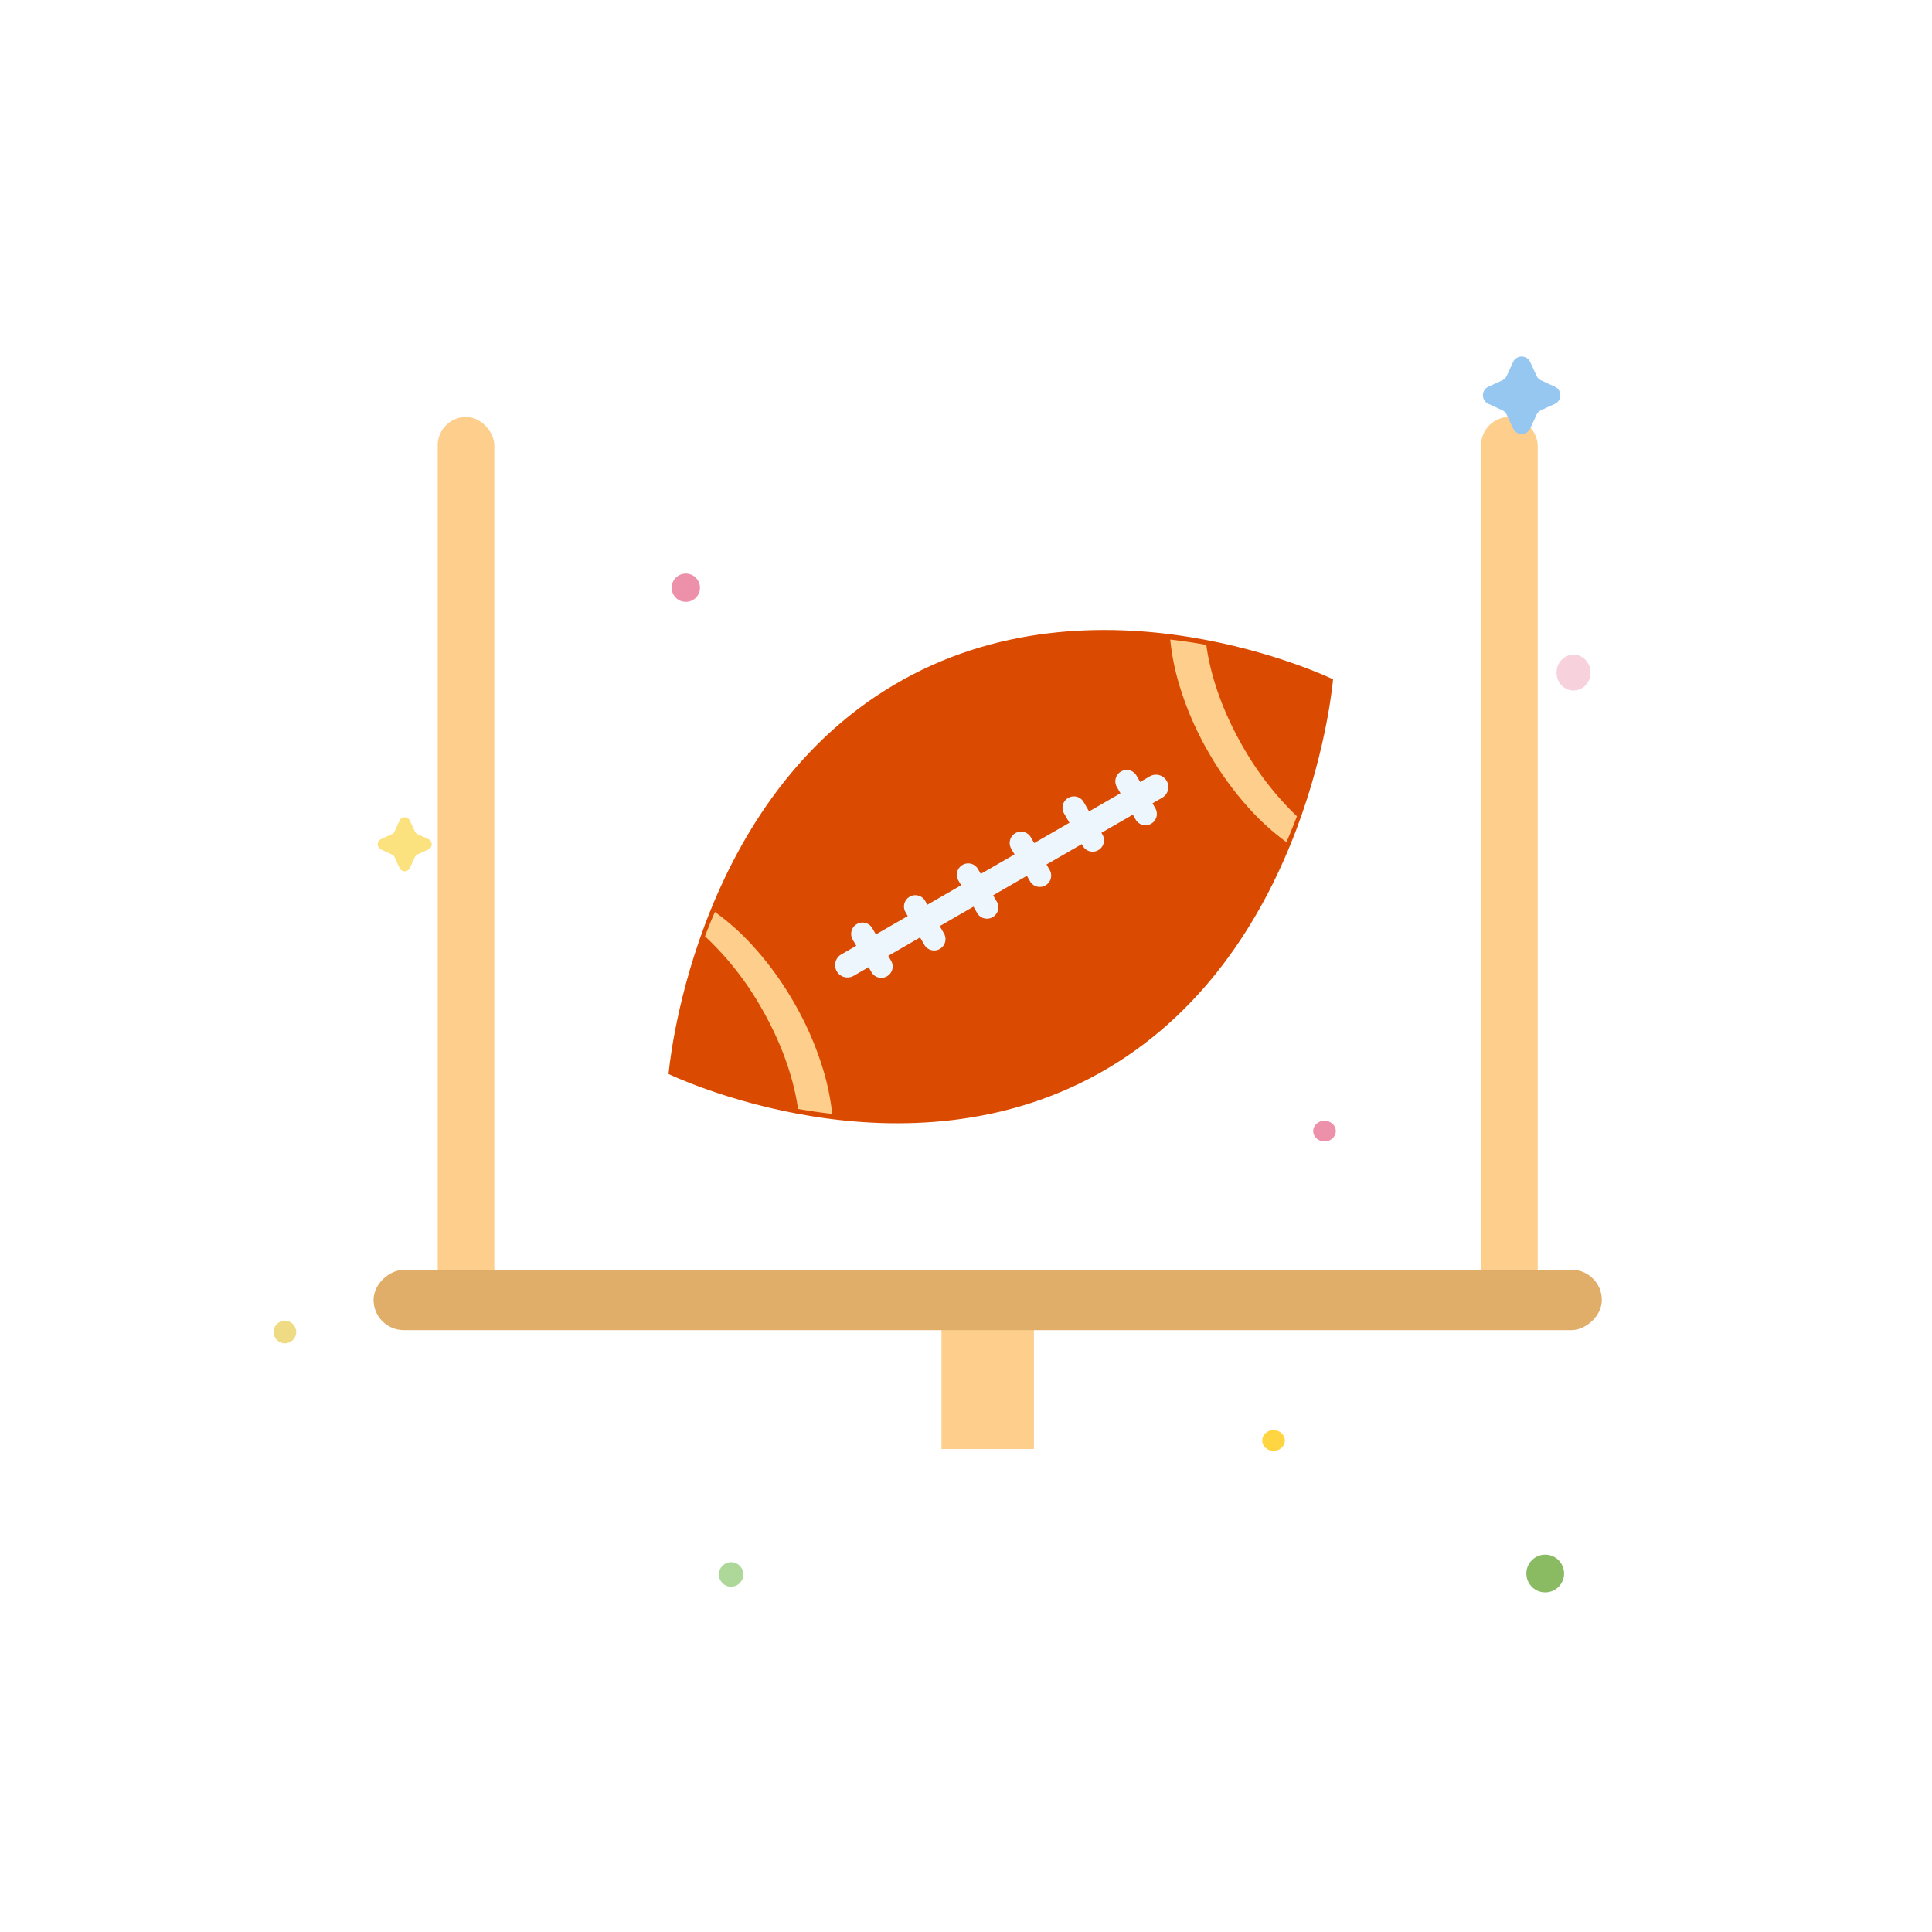 <svg xmlns="http://www.w3.org/2000/svg" xmlns:xlink="http://www.w3.org/1999/xlink" width="1024" height="1024" viewBox="0 0 1024 1024">
  <rect x="0" y="0" width="1024" height="1024" fill="#333333" stroke="none"/>
  <defs>
    <clipPath id="clip-面性橄榄球">
      <rect width="1024" height="1024"/>
    </clipPath>
  </defs>
  <g id="面性橄榄球" clip-path="url(#clip-面性橄榄球)">
    <rect width="1024" height="1024" fill="#fff"/>
    <g id="组_36" data-name="组 36" transform="translate(19 -38)">
      <g id="组_34" data-name="组 34" transform="translate(213.452 258.972)">
        <rect id="矩形_128" data-name="矩形 128" width="30" height="477" rx="15" transform="translate(-0.452 0.028)" fill="#fece8c"/>
        <rect id="矩形_129" data-name="矩形 129" width="30" height="477" rx="15" transform="translate(552.548 0.028)" fill="#fece8c"/>
        <rect id="矩形_131" data-name="矩形 131" width="49" height="86" transform="translate(266.548 461.028)" fill="#fece8c"/>
      </g>
      <rect id="矩形_130" data-name="矩形 130" width="32" height="651" rx="16" transform="translate(830 711) rotate(90)" fill="#e1ae69"/>
      <g id="组_37" data-name="组 37" transform="matrix(0.966, 0.259, -0.259, 0.966, 121.201, -141.988)">
        <path id="路径_23" data-name="路径 23" d="M204.779-2.572C329.939-4.145,408.1,111.17,408.1,111.17s-81.08,117.315-206.24,118.887S-1.461,116.315-1.461,116.315,79.619-1,204.779-2.572Z" transform="translate(319.611 584.85) rotate(-45)" fill="#da4a00"/>
        <path id="交叉_1" data-name="交叉 1" d="M4.048,99.627A169.188,169.188,0,0,1,0,62.26,169.2,169.2,0,0,1,4.048,24.892,127.6,127.6,0,0,1,12.3,0c5.367,3.971,10.418,8.008,15.138,12.018-6.592,16-10.176,35.824-10.176,56.742a162.006,162.006,0,0,0,6.366,45.923q-5.558,4.563-11.668,9.087A128.415,128.415,0,0,1,4.048,99.627Z" transform="translate(589.297 385.587) rotate(-45)" fill="#fece8c"/>
        <path id="交叉_2" data-name="交叉 2" d="M4.048,98.878A169.188,169.188,0,0,1,0,61.511,169.2,169.2,0,0,1,4.048,24.142,128.415,128.415,0,0,1,11.956,0c5.08,3.747,9.874,7.551,14.379,11.34-6.444,15.9-9.942,35.5-9.942,56.17A160.431,160.431,0,0,0,23.3,115.2c-3.5,2.867-7.174,5.736-11,8.57A127.6,127.6,0,0,1,4.048,98.878Z" transform="translate(498.513 657.632) rotate(135)" fill="#fece8c"/>
        <path id="联合_21" data-name="联合 21" d="M-3251.28-891.5a6.546,6.546,0,0,1,0-9.257l6.471-6.471-2.685-2.685a6,6,0,0,1,0-8.485l.017-.017a6,6,0,0,1,8.486,0l2.685,2.685,13.777-13.777-1.676-1.676a6,6,0,0,1,0-8.485l.017-.017a6,6,0,0,1,8.485,0l1.677,1.676,14.6-14.6-2.09-2.09a6,6,0,0,1,0-8.485l.017-.017a6,6,0,0,1,8.485,0l2.09,2.09,14.6-14.6-2.5-2.5a6,6,0,0,1,0-8.485l.017-.017a6,6,0,0,1,8.485,0l2.5,2.5,15.249-15.249-4.045-4.045a6,6,0,0,1,0-8.485l.017-.018a6,6,0,0,1,8.485,0l4.045,4.046,13.594-13.594-2.719-2.719a6,6,0,0,1,0-8.485l.017-.017a6,6,0,0,1,8.485,0l2.719,2.719,4.18-4.18a6.545,6.545,0,0,1,9.256,0,6.545,6.545,0,0,1,0,9.257l-4.179,4.179,2.132,2.132a6,6,0,0,1,0,8.485l-.017.017a6,6,0,0,1-8.486,0l-2.132-2.132-13.594,13.594.805.806a6,6,0,0,1,0,8.485l-.017.017a6,6,0,0,1-8.485,0l-.805-.805-15.249,15.249,2.347,2.347a6,6,0,0,1,0,8.486l-.017.017a6,6,0,0,1-8.485,0l-2.347-2.347-14.6,14.6,2.761,2.761a6,6,0,0,1,0,8.485l-.017.017a6,6,0,0,1-8.485,0l-2.761-2.761-14.6,14.6,3.175,3.175a6,6,0,0,1,0,8.485l-.017.017a6,6,0,0,1-8.486,0l-3.174-3.174-13.777,13.777,2.166,2.166a6,6,0,0,1,0,8.485l-.017.018a6,6,0,0,1-8.485,0l-2.166-2.166-6.471,6.471a6.525,6.525,0,0,1-4.629,1.918A6.524,6.524,0,0,1-3251.28-891.5Z" transform="translate(3724.11 1483.97)" fill="#eef6fd"/>
      </g>
    </g>
    <g id="组_93" data-name="组 93" transform="translate(102 41)">
      <path id="多边形_10" data-name="多边形 10" d="M22.957,9.879a5,5,0,0,1,9.085,0l3.347,7.278a5,5,0,0,0,2.454,2.454l7.278,3.347a5,5,0,0,1,0,9.085L37.843,35.39a5,5,0,0,0-2.454,2.454l-3.347,7.278a5,5,0,0,1-9.085,0L19.61,37.843a5,5,0,0,0-2.454-2.454L9.879,32.043a5,5,0,0,1,0-9.085l7.278-3.347a5,5,0,0,0,2.454-2.454Z" transform="translate(677 141)" fill="#96c7f1"/>
      <path id="多边形_11" data-name="多边形 11" d="M15.774,5.927a3,3,0,0,1,5.451,0l2.638,5.737a3,3,0,0,0,1.472,1.472l5.737,2.638a3,3,0,0,1,0,5.451l-5.737,2.638a3,3,0,0,0-1.472,1.472l-2.638,5.737a3,3,0,0,1-5.451,0l-2.638-5.737a3,3,0,0,0-1.472-1.472L5.927,21.226a3,3,0,0,1,0-5.451l5.737-2.638a3,3,0,0,0,1.472-1.472Z" transform="translate(94 388)" fill="#fce17f"/>
      <circle id="椭圆_86" data-name="椭圆 86" cx="10" cy="10" r="10" transform="translate(707 783)" fill="#8abb63"/>
      <ellipse id="椭圆_87" data-name="椭圆 87" cx="6" cy="5.5" rx="6" ry="5.5" transform="translate(594 553)" fill="#ed91aa"/>
      <ellipse id="椭圆_92" data-name="椭圆 92" cx="6" cy="5.5" rx="6" ry="5.5" transform="translate(567 717)" fill="#ffd541"/>
      <circle id="椭圆_88" data-name="椭圆 88" cx="6.5" cy="6.5" r="6.5" transform="translate(279 787)" fill="#aed89a"/>
      <circle id="椭圆_89" data-name="椭圆 89" cx="6" cy="6" r="6" transform="translate(43 659)" fill="#f0db85"/>
      <circle id="椭圆_90" data-name="椭圆 90" cx="7.5" cy="7.5" r="7.5" transform="translate(254 263)" fill="#ed91aa"/>
      <ellipse id="椭圆_91" data-name="椭圆 91" cx="9" cy="9.5" rx="9" ry="9.5" transform="translate(723 306)" fill="#f7d1db"/>
    </g>
  </g>
</svg>
